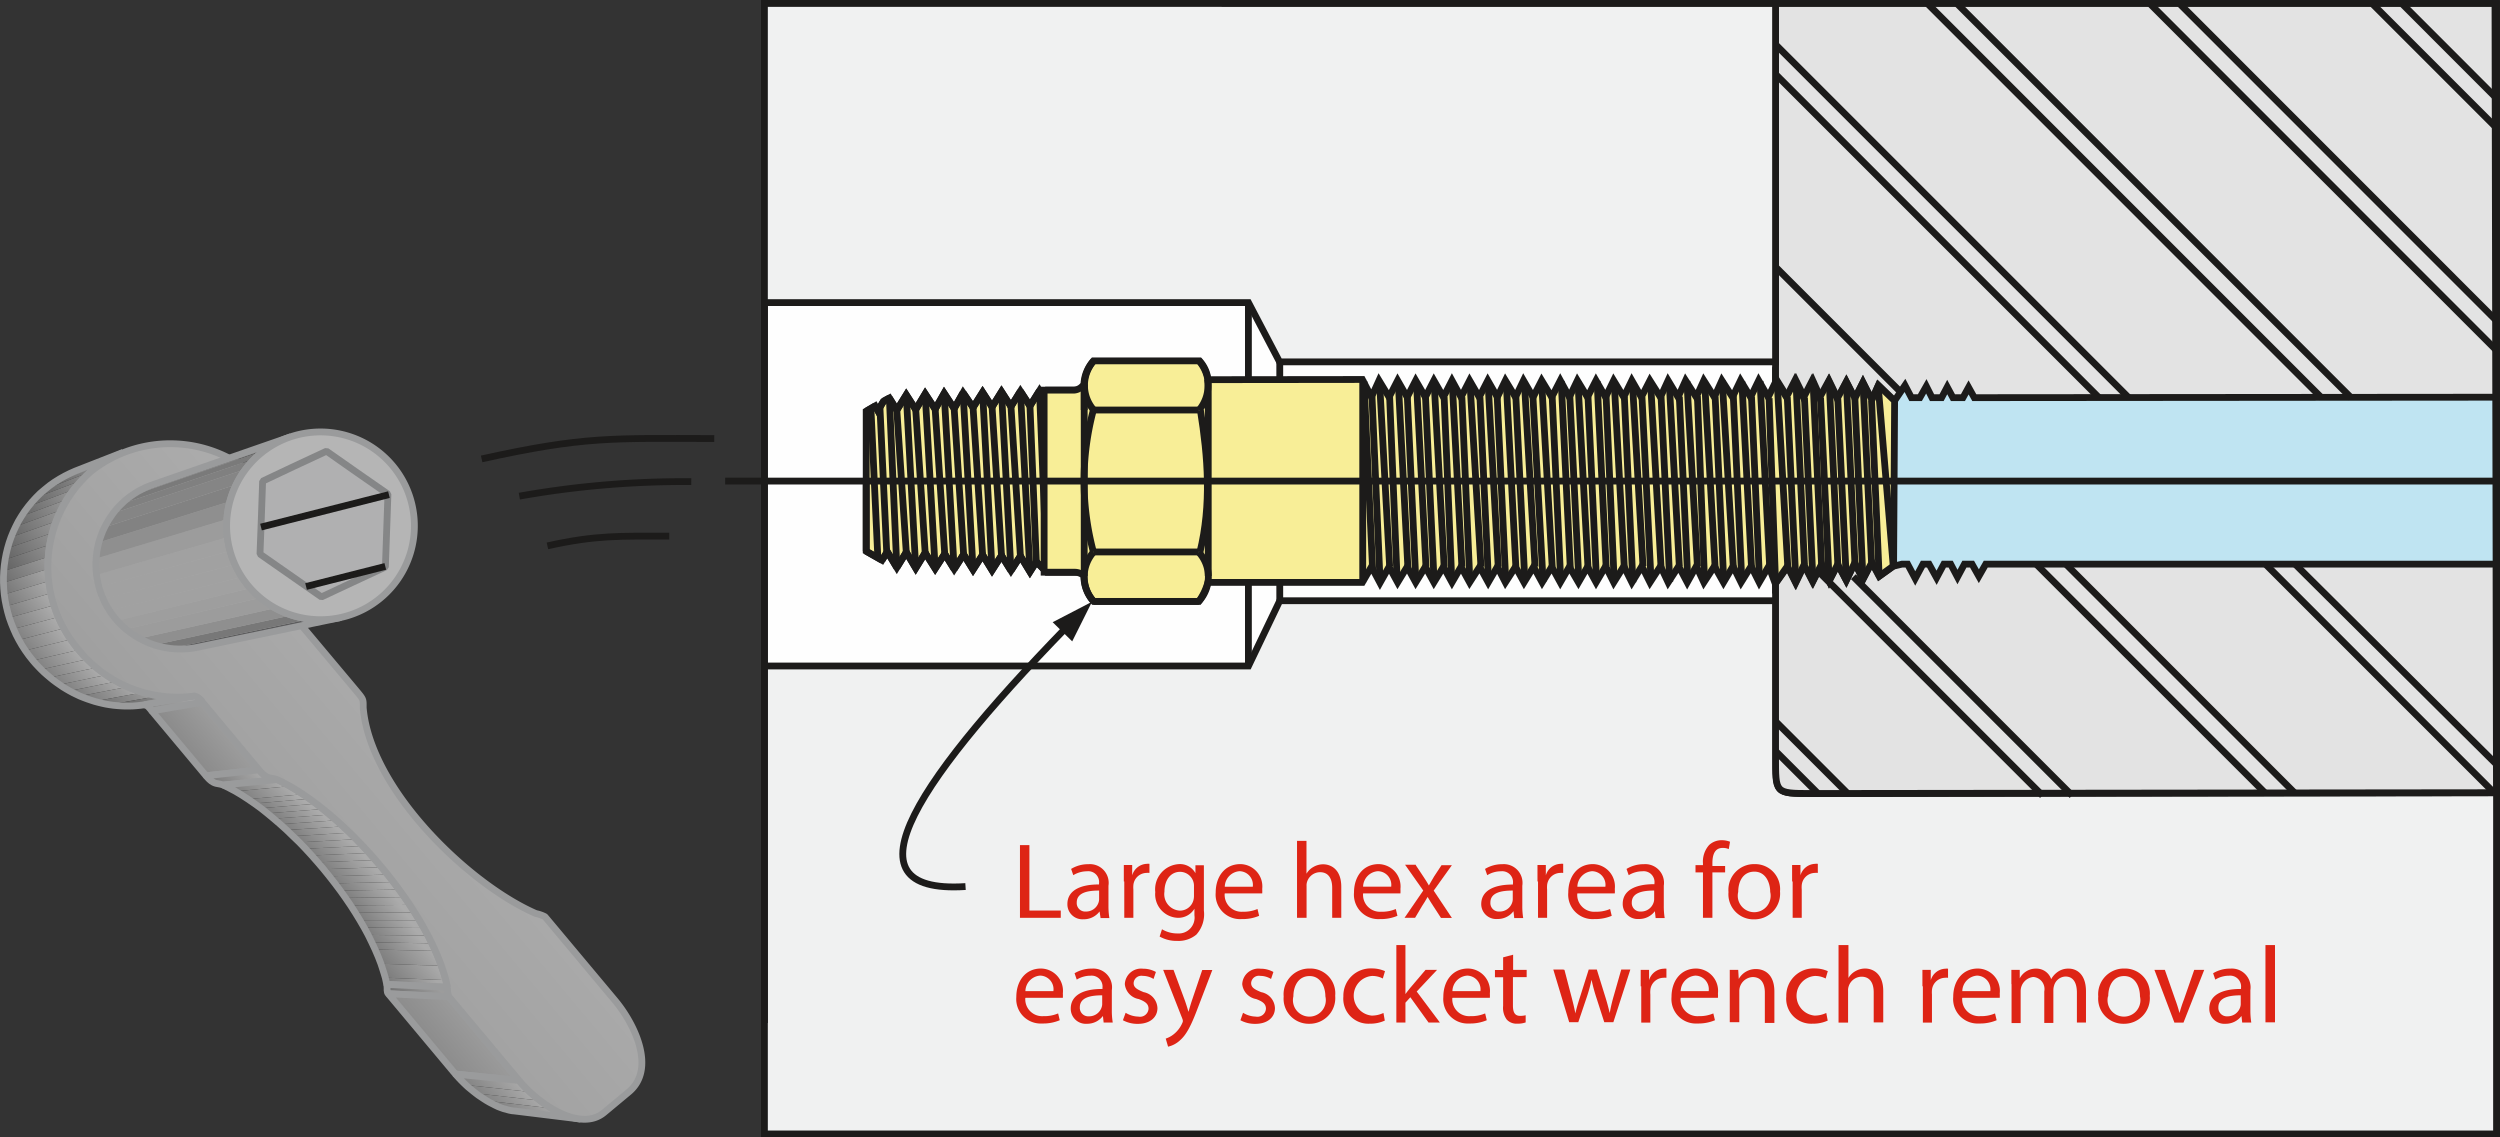 <svg xmlns="http://www.w3.org/2000/svg" xmlns:xlink="http://www.w3.org/1999/xlink" viewBox="0 0 275.11 125.16"><rect x="0" y="0" width="275.11" height="125.16" fill="#333333" stroke="none"/><defs><style>.a{fill:#fefefe;}.a,.b,.c,.d,.e,.f,.g,.h{stroke:#1c1b1a;}.a,.ao,.b,.c,.cd,.cw,.cx,.d,.e,.f,.g,.h{stroke-width:0.75px;}.ao,.b,.h{fill:none;}.c{fill:#f0f1f1;}.d{fill:#e3e3e3;}.e{fill:url(#a);}.f{fill:url(#b);}.g{fill:url(#c);}.h{stroke-dasharray:1077.7 323.31 258.65 323.31;}.i{isolation:isolate;}.j{fill:#de2415;}.k{fill:#1c1b1a;}.l{fill:url(#d);}.m{fill:url(#e);}.n{fill:url(#f);}.o{fill:url(#g);}.p{fill:url(#h);}.q{fill:url(#i);}.r{fill:url(#j);}.s{fill:url(#k);}.t{fill:url(#l);}.u{fill:url(#m);}.v{fill:url(#n);}.w{fill:url(#o);}.x{fill:url(#p);}.y{fill:url(#q);}.z{fill:url(#r);}.aa{fill:url(#s);}.ab{fill:url(#t);}.ac{fill:url(#u);}.ad{fill:url(#v);}.ae{fill:url(#w);}.af{fill:url(#x);}.ag{fill:url(#y);}.ah{fill:url(#z);}.ai{fill:url(#aa);}.aj{fill:url(#ab);}.ak{fill:url(#ac);}.al{fill:url(#ad);}.am{fill:url(#ae);}.an{fill:url(#af);}.ao,.cd,.cw{stroke:#9a9b9c;}.ao,.cd,.cw,.cx{stroke-linejoin:bevel;}.ap{fill:url(#ag);}.aq{fill:url(#ah);}.ar{fill:url(#ai);}.as{fill:url(#aj);}.at{fill:url(#ak);}.au{fill:url(#al);}.av{fill:url(#am);}.aw{fill:url(#an);}.ax{fill:url(#ao);}.ay{fill:url(#ap);}.az{fill:url(#aq);}.ba{fill:url(#ar);}.bb{fill:url(#as);}.bc{fill:url(#at);}.bd{fill:url(#au);}.be{fill:url(#av);}.bf{fill:url(#aw);}.bg{fill:url(#ax);}.bh{fill:url(#ay);}.bi{fill:url(#az);}.bj{fill:url(#ba);}.bk{fill:url(#bb);}.bl{fill:url(#bc);}.bm{fill:url(#bd);}.bn{fill:url(#be);}.bo{fill:url(#bf);}.bp{fill:url(#bg);}.bq{fill:url(#bh);}.br{fill:url(#bi);}.bs{fill:url(#bj);}.bt{fill:url(#bk);}.bu{fill:url(#bl);}.bv{fill:url(#bm);}.bw{fill:url(#bn);}.bx{fill:url(#bo);}.by{fill:url(#bp);}.bz{fill:url(#bq);}.ca{fill:url(#br);}.cb{fill:url(#bs);}.cc{fill:url(#bt);}.cd{fill:url(#bu);}.ce{fill:url(#bv);}.cf{fill:url(#bw);}.cg{fill:url(#bx);}.ch{fill:url(#by);}.ci{fill:url(#bz);}.cj{fill:url(#ca);}.ck{fill:url(#cb);}.cl{fill:url(#cc);}.cm{fill:url(#cd);}.cn{fill:url(#ce);}.co{fill:url(#cf);}.cp{fill:url(#cg);}.cq{fill:url(#ch);}.cr{fill:url(#ci);}.cs{fill:url(#cj);}.ct{fill:url(#ck);}.cu{fill:url(#cl);}.cv{fill:url(#cm);}.cw{fill:url(#cn);}.cx{fill:#b0b0b1;stroke:#858687;}</style><linearGradient id="a" x1="78716.93" y1="-27606.34" x2="86628.93" y2="-27606.34" gradientTransform="matrix(0.01, 0, 0, -0.01, -593.46, -223.74)" gradientUnits="userSpaceOnUse"><stop offset="0" stop-color="#bfe4f2"/><stop offset="1" stop-color="#bfe4f2"/></linearGradient><linearGradient id="b" x1="69927.93" y1="-26609.34" x2="69927.93" y2="-31488.95" gradientTransform="matrix(0.01, 0, 0, -0.01, -593.46, -223.74)" gradientUnits="userSpaceOnUse"><stop offset="0" stop-color="#f8ee97"/><stop offset="1" stop-color="#f8ee97"/></linearGradient><linearGradient id="c" x1="76379.53" y1="-27609.84" x2="74325.73" y2="-27609.84" xlink:href="#b"/><linearGradient id="d" x1="60028.43" y1="-27609.83" x2="60475.86" y2="-27235.5" gradientTransform="matrix(0.01, 0, 0, -0.01, -593.46, -223.74)" gradientUnits="userSpaceOnUse"><stop offset="0" stop-color="#707070"/><stop offset="1" stop-color="#a1a1a1"/></linearGradient><linearGradient id="e" x1="59907.76" y1="-27674.49" x2="60361.47" y2="-27294.89" gradientTransform="matrix(0.01, 0, 0, -0.01, -593.46, -223.74)" gradientUnits="userSpaceOnUse"><stop offset="0" stop-color="#696969"/><stop offset="1" stop-color="#969696"/></linearGradient><linearGradient id="f" x1="59798.63" y1="-27747.52" x2="60246.84" y2="-27372.5" gradientTransform="matrix(0.01, 0, 0, -0.01, -593.46, -223.74)" gradientUnits="userSpaceOnUse"><stop offset="0" stop-color="#5e5e5e"/><stop offset="1" stop-color="#8a8a8a"/></linearGradient><linearGradient id="g" x1="59690.93" y1="-27837.52" x2="60145.65" y2="-27457.07" xlink:href="#f"/><linearGradient id="h" x1="59602.04" y1="-27930.24" x2="60046.75" y2="-27558.17" gradientTransform="matrix(0.01, 0, 0, -0.01, -593.46, -223.74)" gradientUnits="userSpaceOnUse"><stop offset="0" stop-color="#616161"/><stop offset="1" stop-color="#8c8c8c"/></linearGradient><linearGradient id="i" x1="59524.92" y1="-28030.67" x2="59959.73" y2="-27666.85" gradientTransform="matrix(0.01, 0, 0, -0.01, -593.46, -223.74)" gradientUnits="userSpaceOnUse"><stop offset="0" stop-color="#636363"/><stop offset="1" stop-color="#919191"/></linearGradient><linearGradient id="j" x1="59453.11" y1="-28143.68" x2="59891.65" y2="-27776.75" xlink:href="#i"/><linearGradient id="k" x1="59395.3" y1="-28260.93" x2="59833.79" y2="-27894.06" xlink:href="#i"/><linearGradient id="l" x1="59354.5" y1="-28378.6" x2="59782.86" y2="-28020.16" xlink:href="#i"/><linearGradient id="m" x1="59326.07" y1="-28500.33" x2="59744.42" y2="-28150.32" xlink:href="#h"/><linearGradient id="n" x1="59309.49" y1="-28624.65" x2="59718" y2="-28282.84" xlink:href="#f"/><linearGradient id="o" x1="59298.94" y1="-28755.94" x2="59710.05" y2="-28411.98" xlink:href="#e"/><linearGradient id="p" x1="59306.33" y1="-28883.28" x2="59709.01" y2="-28546.34" xlink:href="#d"/><linearGradient id="q" x1="59317.8" y1="-29018.05" x2="59728.94" y2="-28674.08" gradientTransform="matrix(0.01, 0, 0, -0.01, -593.46, -223.74)" gradientUnits="userSpaceOnUse"><stop offset="0" stop-color="#737373"/><stop offset="1" stop-color="#a6a6a6"/></linearGradient><linearGradient id="r" x1="59353.36" y1="-29142.17" x2="59750.95" y2="-28809.47" gradientTransform="matrix(0.01, 0, 0, -0.01, -593.46, -223.74)" gradientUnits="userSpaceOnUse"><stop offset="0" stop-color="#757575"/><stop offset="1" stop-color="#a8a8a8"/></linearGradient><linearGradient id="s" x1="59389.78" y1="-29273.07" x2="59795.8" y2="-28933.35" gradientTransform="matrix(0.01, 0, 0, -0.01, -593.46, -223.74)" gradientUnits="userSpaceOnUse"><stop offset="0" stop-color="#787878"/><stop offset="1" stop-color="#ababab"/></linearGradient><linearGradient id="t" x1="59445.52" y1="-29396.12" x2="59847.41" y2="-29059.85" xlink:href="#s"/><linearGradient id="u" x1="59512.25" y1="-29515.99" x2="59912.89" y2="-29180.8" xlink:href="#s"/><linearGradient id="v" x1="59593.43" y1="-29629.67" x2="59989.72" y2="-29298.1" xlink:href="#s"/><linearGradient id="w" x1="59680.4" y1="-29738.37" x2="60080.76" y2="-29403.4" xlink:href="#s"/><linearGradient id="x" x1="59780.12" y1="-29830.25" x2="60172.45" y2="-29502.02" xlink:href="#s"/><linearGradient id="y" x1="59885.32" y1="-29912.51" x2="60272.05" y2="-29588.92" xlink:href="#s"/><linearGradient id="z" x1="59999.53" y1="-29984" x2="60377.26" y2="-29667.93" xlink:href="#s"/><linearGradient id="aa" x1="60112.09" y1="-30049.09" x2="60493.73" y2="-29729.8" xlink:href="#r"/><linearGradient id="ab" x1="60245.39" y1="-30114.14" x2="60641.78" y2="-29782.46" xlink:href="#q"/><linearGradient id="ac" x1="60414.76" y1="-30159.81" x2="60803.8" y2="-29834.3" gradientTransform="matrix(0.01, 0, 0, -0.01, -593.46, -223.74)" gradientUnits="userSpaceOnUse"><stop offset="0" stop-color="#6b6b6b"/><stop offset="1" stop-color="#999"/></linearGradient><linearGradient id="ad" x1="60590.14" y1="-30181.32" x2="60968.16" y2="-29865.02" xlink:href="#f"/><linearGradient id="ae" x1="60750.66" y1="-30178.84" x2="61109.15" y2="-29878.9" gradientTransform="matrix(0.01, 0, 0, -0.01, -593.46, -223.74)" gradientUnits="userSpaceOnUse"><stop offset="0" stop-color="#545454"/><stop offset="1" stop-color="#787878"/></linearGradient><linearGradient id="af" x1="60868.79" y1="-30163.79" x2="61207.99" y2="-29879.97" gradientTransform="matrix(0.01, 0, 0, -0.01, -593.46, -223.74)" gradientUnits="userSpaceOnUse"><stop offset="0" stop-color="#464747"/><stop offset="1" stop-color="#696969"/></linearGradient><linearGradient id="ag" x1="60933.42" y1="-30210.76" x2="61315.34" y2="-29891.19" xlink:href="#s"/><linearGradient id="ah" x1="60954.04" y1="-30891.68" x2="62010.69" y2="-30007.58" xlink:href="#s"/><linearGradient id="ai" x1="61643.29" y1="-31024.86" x2="62044.22" y2="-30689.44" xlink:href="#r"/><linearGradient id="aj" x1="61775.4" y1="-31045.75" x2="62101.71" y2="-30772.74" gradientTransform="matrix(0.01, 0, 0, -0.01, -593.46, -223.74)" gradientUnits="userSpaceOnUse"><stop offset="0" stop-color="#6b6b6b"/><stop offset="1" stop-color="#9c9c9c"/></linearGradient><linearGradient id="ak" x1="61842.55" y1="-31114.15" x2="62230.52" y2="-30789.54" xlink:href="#r"/><linearGradient id="al" x1="61971.08" y1="-31201.92" x2="62380.32" y2="-30859.49" xlink:href="#s"/><linearGradient id="am" x1="62102.51" y1="-31248.21" x2="62459.31" y2="-30949.68" xlink:href="#s"/><linearGradient id="an" x1="62173.16" y1="-31299.91" x2="62531.83" y2="-30999.83" xlink:href="#s"/><linearGradient id="ao" x1="62244.74" y1="-31355.71" x2="62605.16" y2="-31054.12" xlink:href="#s"/><linearGradient id="ap" x1="62316.12" y1="-31414.22" x2="62678.17" y2="-31111.28" xlink:href="#s"/><linearGradient id="aq" x1="62387.7" y1="-31475.97" x2="62751.29" y2="-31171.78" xlink:href="#s"/><linearGradient id="ar" x1="62459.06" y1="-31540.51" x2="62824.06" y2="-31235.14" xlink:href="#s"/><linearGradient id="as" x1="62530.22" y1="-31607.73" x2="62896.41" y2="-31301.33" xlink:href="#s"/><linearGradient id="at" x1="62600.73" y1="-31677.22" x2="62968" y2="-31369.92" xlink:href="#s"/><linearGradient id="au" x1="62670.46" y1="-31748.86" x2="63038.69" y2="-31440.76" xlink:href="#s"/><linearGradient id="av" x1="62739.5" y1="-31822.74" x2="63108.52" y2="-31513.98" xlink:href="#s"/><linearGradient id="aw" x1="62807.39" y1="-31898.34" x2="63177.03" y2="-31589.06" xlink:href="#s"/><linearGradient id="ax" x1="62874.05" y1="-31975.61" x2="63244.2" y2="-31665.93" xlink:href="#s"/><linearGradient id="ay" x1="62939.3" y1="-32054.34" x2="63309.79" y2="-31744.33" xlink:href="#s"/><linearGradient id="az" x1="63002.87" y1="-32134.27" x2="63373.59" y2="-31824.09" xlink:href="#s"/><linearGradient id="ba" x1="63069.99" y1="-32210.08" x2="63429.45" y2="-31909.3" xlink:href="#s"/><linearGradient id="bb" x1="63129.52" y1="-32291.55" x2="63488.87" y2="-31990.87" xlink:href="#s"/><linearGradient id="bc" x1="63187.14" y1="-32373.94" x2="63546.2" y2="-32073.51" xlink:href="#s"/><linearGradient id="bd" x1="63243.15" y1="-32455.18" x2="63599.33" y2="-32157.17" xlink:href="#s"/><linearGradient id="be" x1="63295.2" y1="-32538.14" x2="63650.87" y2="-32240.54" xlink:href="#s"/><linearGradient id="bf" x1="63344.47" y1="-32621.83" x2="63699.8" y2="-32324.51" xlink:href="#s"/><linearGradient id="bg" x1="63389.61" y1="-32705.46" x2="63746.98" y2="-32406.46" xlink:href="#s"/><linearGradient id="bh" x1="63432.84" y1="-32787.79" x2="63789.8" y2="-32489.09" xlink:href="#s"/><linearGradient id="bi" x1="63472.59" y1="-32869.17" x2="63828.82" y2="-32571.07" xlink:href="#s"/><linearGradient id="bj" x1="63485.82" y1="-33022.66" x2="63918.25" y2="-32660.86" xlink:href="#r"/><linearGradient id="bk" x1="63545.97" y1="-33177.12" x2="63970.6" y2="-32821.82" xlink:href="#r"/><linearGradient id="bl" x1="63610.51" y1="-33265.34" x2="63971.38" y2="-32963.34" xlink:href="#r"/><linearGradient id="bm" x1="63618.54" y1="-33361.36" x2="63996.04" y2="-33045.56" xlink:href="#aj"/><linearGradient id="bn" x1="63558.94" y1="-34249.76" x2="64840.13" y2="-33177.76" xlink:href="#s"/><linearGradient id="bo" x1="64385.39" y1="-34421.15" x2="64871.57" y2="-34014.45" xlink:href="#s"/><linearGradient id="bp" x1="64516.44" y1="-34514.92" x2="64968.73" y2="-34136.52" xlink:href="#s"/><linearGradient id="bq" x1="64629.34" y1="-34605.94" x2="65088.65" y2="-34221.64" xlink:href="#s"/><linearGradient id="br" x1="64751.33" y1="-34681.12" x2="65214.48" y2="-34293.62" xlink:href="#r"/><linearGradient id="bs" x1="64893.47" y1="-34737.39" x2="65357.53" y2="-34349.19" xlink:href="#q"/><linearGradient id="bt" x1="65027.87" y1="-34728.18" x2="65409.68" y2="-34408.78" gradientTransform="matrix(0.01, 0, 0, -0.01, -593.46, -223.74)" gradientUnits="userSpaceOnUse"><stop offset="0" stop-color="#636363"/><stop offset="1" stop-color="#8f8f8f"/></linearGradient><linearGradient id="bu" x1="58861.15" y1="-34515.66" x2="67292.74" y2="-27460.98" gradientTransform="matrix(0.01, 0, 0, -0.01, -593.46, -223.74)" gradientUnits="userSpaceOnUse"><stop offset="0" stop-color="#8c8c8c"/><stop offset="1" stop-color="#bfbfbf"/></linearGradient><linearGradient id="bv" x1="60821.43" y1="-29941.97" x2="64018.82" y2="-28304.1" gradientTransform="matrix(0.01, 0, 0, -0.01, -593.46, -223.74)" gradientUnits="userSpaceOnUse"><stop offset="0" stop-color="#3a3b3b"/><stop offset="1" stop-color="#3a3b3b"/></linearGradient><linearGradient id="bw" x1="60823.79" y1="-29865.26" x2="63949.61" y2="-28263.99" gradientTransform="matrix(0.01, 0, 0, -0.01, -593.46, -223.74)" gradientUnits="userSpaceOnUse"><stop offset="0" stop-color="#5b5b5c"/><stop offset="1" stop-color="#5b5b5c"/></linearGradient><linearGradient id="bx" x1="60707.08" y1="-29808.5" x2="63979.08" y2="-28132.38" gradientTransform="matrix(0.01, 0, 0, -0.01, -593.46, -223.74)" gradientUnits="userSpaceOnUse"><stop offset="0" stop-color="#787878"/><stop offset="1" stop-color="#787878"/></linearGradient><linearGradient id="by" x1="60669.57" y1="-29679.52" x2="63920.65" y2="-28014.16" gradientTransform="matrix(0.01, 0, 0, -0.01, -593.46, -223.74)" gradientUnits="userSpaceOnUse"><stop offset="0" stop-color="#8f8f8f"/><stop offset="1" stop-color="#8f8f8f"/></linearGradient><linearGradient id="bz" x1="60594.06" y1="-29544.18" x2="63889.94" y2="-27855.85" gradientTransform="matrix(0.01, 0, 0, -0.01, -593.46, -223.74)" gradientUnits="userSpaceOnUse"><stop offset="0" stop-color="#9c9c9c"/><stop offset="1" stop-color="#9c9c9c"/></linearGradient><linearGradient id="ca" x1="60493.76" y1="-29424.46" x2="63858.32" y2="-27700.94" gradientTransform="matrix(0.01, 0, 0, -0.01, -593.46, -223.74)" gradientUnits="userSpaceOnUse"><stop offset="0" stop-color="#9e9e9e"/><stop offset="1" stop-color="#9e9e9e"/></linearGradient><linearGradient id="cb" x1="60429.67" y1="-29299.36" x2="63794.23" y2="-27575.84" gradientTransform="matrix(0.01, 0, 0, -0.01, -593.46, -223.74)" gradientUnits="userSpaceOnUse"><stop offset="0" stop-color="#a1a1a1"/><stop offset="1" stop-color="#a1a1a1"/></linearGradient><linearGradient id="cc" x1="-271.21" y1="80.3" x2="-270.23" y2="81.04" gradientTransform="matrix(15.23, 0, 0, -5.09, 4142.75, 475.34)" xlink:href="#cb"/><linearGradient id="cd" x1="-270.5" y1="82.14" x2="-269.52" y2="82.88" gradientTransform="matrix(14.96, 0, 0, -5.31, 4058.28, 501.51)" xlink:href="#cb"/><linearGradient id="ce" x1="60154.36" y1="-28946.15" x2="63668.44" y2="-27146.03" xlink:href="#cb"/><linearGradient id="cf" x1="60046.79" y1="-28828.3" x2="63635.65" y2="-26989.88" xlink:href="#bz"/><linearGradient id="cg" x1="59972.99" y1="-28684.24" x2="63561.86" y2="-26845.82" xlink:href="#by"/><linearGradient id="ch" x1="59909.73" y1="-28560.74" x2="63498.59" y2="-26722.32" gradientTransform="matrix(0.01, 0, 0, -0.01, -593.46, -223.74)" gradientUnits="userSpaceOnUse"><stop offset="0" stop-color="#828282"/><stop offset="1" stop-color="#828282"/></linearGradient><linearGradient id="ci" x1="59858.09" y1="-28459.94" x2="63446.96" y2="-26621.52" gradientTransform="matrix(0.01, 0, 0, -0.01, -593.46, -223.74)" gradientUnits="userSpaceOnUse"><stop offset="0" stop-color="#858585"/><stop offset="1" stop-color="#858585"/></linearGradient><linearGradient id="cj" x1="59860.77" y1="-28373.02" x2="63374.85" y2="-26572.9" gradientTransform="matrix(0.01, 0, 0, -0.01, -593.46, -223.74)" gradientUnits="userSpaceOnUse"><stop offset="0" stop-color="gray"/><stop offset="1" stop-color="gray"/></linearGradient><linearGradient id="ck" x1="59840.99" y1="-28334.4" x2="63355.07" y2="-26534.28" gradientTransform="matrix(0.01, 0, 0, -0.01, -593.46, -223.74)" gradientUnits="userSpaceOnUse"><stop offset="0" stop-color="#7a7a7a"/><stop offset="1" stop-color="#7a7a7a"/></linearGradient><linearGradient id="cl" x1="59830.73" y1="-28314.37" x2="63344.81" y2="-26514.25" gradientTransform="matrix(0.01, 0, 0, -0.01, -593.46, -223.74)" gradientUnits="userSpaceOnUse"><stop offset="0" stop-color="#757575"/><stop offset="1" stop-color="#757575"/></linearGradient><linearGradient id="cm" x1="59868.65" y1="-28294.91" x2="63321.07" y2="-26526.36" xlink:href="#ck"/><linearGradient id="cn" x1="60432.52" y1="-29281.33" x2="63968.89" y2="-27469.79" gradientTransform="matrix(0.01, 0, 0, -0.01, -593.46, -223.74)" gradientUnits="userSpaceOnUse"><stop offset="0" stop-color="#b5b5b5"/><stop offset="1" stop-color="#b5b5b5"/></linearGradient></defs><title>Pipe Nipple - Graphic</title><rect class="a" x="84.12" y="0.38" width="190.61" height="124.41"/><line class="b" x1="137.38" y1="33.32" x2="137.38" y2="73.29"/><path class="c" d="M84.12,73.28v51.5H274.73V87.24l-75.29.09c-4.23,0-4,0-4-4.1V66.11H140.83l-3.44,7.18H84.12Z"/><path class="d" d="M274.72,87.23l-75.46.09c-4,0-3.86-.06-3.87-4.09V0.39h79.17Z"/><polygon class="e" points="217.26 43.76 274.64 43.71 274.68 62.08 218.52 62.08 217.76 63.41 217.01 62.08 216.17 62.08 215.41 63.5 214.66 62.08 213.91 62.08 213.11 63.58 212.28 62.08 211.61 62.08 210.76 63.66 209.92 62.08 209.3 62.08 208.34 62.31 206.79 63.42 205.96 61.87 205.01 63.75 204.12 61.93 203.18 63.86 202.24 62.09 201.29 63.92 200.45 62.09 199.51 63.97 198.57 62.15 197.63 64.09 196.74 62.31 195.39 64.21 195.39 41.62 196.69 43.71 197.63 41.87 198.57 43.77 199.51 41.93 200.34 43.77 201.29 41.93 202.24 43.88 203.18 42.04 204.12 43.88 205.01 42.09 205.96 44.04 206.68 42.44 208.45 44.15 209.63 42.41 210.34 43.76 211.27 43.76 211.98 42.51 212.61 43.76 213.66 43.76 214.28 42.59 214.91 43.76 216.01 43.76 216.63 42.63 217.26 43.76"/><line class="b" x1="195.39" y1="0.39" x2="195.39" y2="39.82"/><line class="b" x1="84.12" y1="0.39" x2="84.12" y2="112.57"/><polygon class="c" points="195.39 0.39 84.12 0.38 84.12 33.3 137.39 33.3 140.81 39.82 195.39 39.82 195.39 0.39"/><path class="b" d="M78.6,48.26C67.28,48.24,64.33,48,53,50.5"/><path class="b" d="M73.65,59c-5.43,0-8-.13-13.41,1.07"/><path class="b" d="M76.07,53A103.18,103.18,0,0,0,57.15,54.6"/><line class="b" x1="199.88" y1="62.66" x2="224.76" y2="87.54"/><line class="b" x1="195.4" y1="82.66" x2="199.98" y2="87.24"/><line class="b" x1="224.08" y1="62.09" x2="249.24" y2="87.24"/><line class="b" x1="249.3" y1="62.08" x2="274.46" y2="87.24"/><line class="b" x1="231" y1="43.78" x2="195.39" y2="8.17"/><line class="b" x1="255.48" y1="43.78" x2="212.01" y2="0.3"/><line class="b" x1="274.63" y1="38.46" x2="236.48" y2="0.3"/><line class="b" x1="274.58" y1="13.93" x2="260.95" y2="0.3"/><line class="b" x1="203.95" y1="63.46" x2="228.02" y2="87.54"/><line class="b" x1="195.39" y1="79.38" x2="203.25" y2="87.24"/><line class="b" x1="227.34" y1="62.08" x2="252.5" y2="87.24"/><line class="b" x1="252.56" y1="62.08" x2="274.72" y2="84.11"/><line class="b" x1="234.27" y1="43.78" x2="195.39" y2="4.9"/><line class="b" x1="258.74" y1="43.78" x2="215.26" y2="0.3"/><line class="b" x1="274.62" y1="35.19" x2="239.74" y2="0.3"/><line class="b" x1="274.58" y1="10.67" x2="264.22" y2="0.3"/><line class="b" x1="209.15" y1="43.14" x2="195.39" y2="29.38"/><polygon class="f" points="119.31 62.98 115.19 62.98 114.04 61.82 113.34 62.92 112.29 61.19 111.25 62.8 110.21 61.13 109.17 62.75 108.13 61.06 107.08 62.69 106.04 61.01 105 62.63 103.96 60.95 102.91 62.57 101.81 60.83 100.77 62.52 99.73 60.77 98.69 62.46 97.64 60.71 97.06 61.65 95.32 60.66 95.32 45.25 96.31 44.67 96.6 45.19 97.23 44.15 97.87 43.8 98.69 45.13 99.73 43.45 100.77 45.07 101.81 43.34 102.91 45.02 103.9 43.28 105 44.96 105.98 43.22 107.08 44.84 108.13 43.17 109.17 44.78 110.21 43.11 111.25 44.73 112.29 43.05 113.34 44.67 114.39 42.99 114.67 43.45 115.19 42.93 119.31 42.93 119.31 62.98"/><line class="b" x1="95.32" y1="60.66" x2="95.32" y2="52.96"/><line class="b" x1="98.69" y1="45.13" x2="97.87" y2="43.8"/><polyline class="b" points="97.23 44.15 96.6 45.19 96.31 44.67"/><line class="b" x1="95.32" y1="45.25" x2="96.31" y2="44.67"/><line class="b" x1="97.23" y1="44.15" x2="97.87" y2="43.8"/><polyline class="b" points="105 44.96 103.9 43.28 102.91 45.02 101.81 43.34 100.77 45.07 99.73 43.45 98.69 45.13"/><line class="b" x1="114.39" y1="42.99" x2="113.34" y2="44.67"/><line class="b" x1="115.19" y1="42.93" x2="114.67" y2="43.45"/><polyline class="b" points="112.29 43.05 111.25 44.73 110.21 43.11 109.17 44.78 108.13 43.17 107.08 44.84 105.98 43.22"/><line class="b" x1="113.34" y1="44.67" x2="112.29" y2="43.05"/><line class="b" x1="106.04" y1="61" x2="105" y2="62.63"/><polyline class="b" points="98.69 62.46 97.64 60.71 97.06 61.65"/><line class="b" x1="95.32" y1="60.66" x2="97.06" y2="61.65"/><polyline class="b" points="105 62.63 103.96 60.95 102.91 62.57 101.81 60.83 100.77 62.52 99.73 60.77 98.69 62.46"/><polyline class="b" points="111.25 62.8 110.21 61.13 109.17 62.75 108.13 61.06 107.08 62.69 106.04 61.01"/><polyline class="b" points="114.04 61.82 113.34 62.92 112.29 61.19"/><line class="b" x1="115.19" y1="62.98" x2="114.04" y2="61.82"/><line class="b" x1="111.25" y1="62.8" x2="112.29" y2="61.19"/><line class="b" x1="105" y1="44.96" x2="105.98" y2="43.22"/><line class="b" x1="114.39" y1="42.99" x2="114.67" y2="43.45"/><line class="b" x1="113.34" y1="62.92" x2="112.29" y2="43.05"/><line class="b" x1="111.25" y1="44.73" x2="112.29" y2="61.19"/><line class="b" x1="111.25" y1="62.8" x2="110.21" y2="43.11"/><line class="b" x1="109.17" y1="44.78" x2="110.21" y2="61.12"/><line class="b" x1="109.17" y1="62.75" x2="108.13" y2="43.17"/><line class="b" x1="107.08" y1="44.84" x2="108.13" y2="61.06"/><line class="b" x1="107.08" y1="62.69" x2="105.98" y2="43.22"/><line class="b" x1="105" y1="44.96" x2="106.04" y2="61"/><line class="b" x1="105" y1="62.63" x2="103.9" y2="43.28"/><line class="b" x1="102.91" y1="45.02" x2="103.96" y2="60.94"/><line class="b" x1="102.91" y1="62.57" x2="101.81" y2="43.34"/><line class="b" x1="100.77" y1="45.07" x2="101.81" y2="60.83"/><line class="b" x1="100.77" y1="62.52" x2="99.73" y2="43.45"/><line class="b" x1="99.73" y1="60.77" x2="98.69" y2="45.13"/><line class="b" x1="97.87" y1="43.8" x2="98.69" y2="62.46"/><line class="b" x1="113.34" y1="44.67" x2="114.04" y2="61.82"/><line class="b" x1="115.19" y1="42.93" x2="115.19" y2="62.98"/><line class="b" x1="114.39" y1="42.99" x2="115.19" y2="62.98"/><line class="b" x1="96.83" y1="44.81" x2="97.58" y2="60.83"/><line class="b" x1="95.84" y1="44.94" x2="96.6" y2="61.36"/><path class="g" d="M149.92,41.76l1,1.94,0.83-1.83,1.11,1.83,0.94-1.83,1.05,1.83,0.94-1.83,1.06,1.83,0.94-1.83,1.05,1.83,0.94-1.83,1,1.83,0.94-1.83,1.06,1.83,0.94-1.83,1.05,1.83,0.89-1.83,1.11,1.83,0.88-1.83,1.06,1.83,0.94-1.83,1.11,1.83,0.94-1.83,1,1.83,0.88-1.83,1.11,1.83,0.94-1.83,1.05,1.83,0.89-1.83,1.11,1.83,0.89-1.83,1.05,1.83,0.94-1.83,1.16,1.83,0.84-1.83,1.1,1.83,0.83-1.83,1.17,1.83,0.83-1.83,1.16,1.83,0.83-1.83,1.17,1.83,0.88-1.83,1.11,1.83,0.89-1.83,1.05,1.83,0.88-1.81,1.12,1.81,0.94-1.83,0.94,1.89,0.94-1.83,0.83,1.83,1-1.83,0.94,1.94L203.18,42l0.94,1.83L205,42.09,206,44l0.72-1.6,1.77,1.71-0.11,18.16-1.55,1.11L206,61.87,205,63.75l-0.89-1.83-0.94,1.94-0.94-1.77-0.94,1.83-0.83-1.83-1,1.89-0.94-1.83-0.94,1.94-0.89-1.78-1.34,1.9-0.71-1.9-1.05,1.78-0.89-1.78-1.11,1.78-0.88-1.78-1.05,1.78-1-1.78-1.16,1.78-0.83-1.78-1,1.78-0.94-1.78-1.16,1.78-0.84-1.78-1.16,1.78-0.89-1.78-1.1,1.78-0.89-1.78-1.11,1.78-0.89-1.78-1.05,1.78-0.94-1.72-1,1.72-1-1.72-1,1.72-0.94-1.72-1.06,1.72-0.94-1.72-1.05,1.72-0.94-1.72-1.11,1.72-0.89-1.72-1,1.72-0.94-1.72-1.11,1.72-0.94-1.72-1,1.72-0.94-1.72-1.05,1.72-0.94-1.72-1.06,1.72-0.94-1.72-1.05,1.72-0.94-1.72-1,1.77-0.94-1.77-1,1.72h-17a6.61,6.61,0,0,1-1,2.1H120.36a4.09,4.09,0,0,1-1.08-2.83,1.55,1.55,0,0,0-1-.39H114.9V42.93h3.32a1.41,1.41,0,0,0,1.06-.66,4.16,4.16,0,0,1,1.05-2.56H132a3.64,3.64,0,0,1,.93,2.07Z"/><line class="b" x1="132.96" y1="41.85" x2="132.96" y2="63.38"/><line class="b" x1="119.31" y1="42.31" x2="119.31" y2="45.12"/><line class="b" x1="120.34" y1="60.74" x2="131.93" y2="60.74"/><line class="b" x1="120.34" y1="45.12" x2="131.93" y2="45.12"/><line class="b" x1="120.34" y1="66.18" x2="131.93" y2="66.18"/><line class="b" x1="119.31" y1="42.28" x2="119.31" y2="63.38"/><line class="b" x1="149.96" y1="64.11" x2="149.96" y2="41.75"/><path class="b" d="M120.37,39.7a4.1,4.1,0,0,0,0,5.43"/><path class="b" d="M132.91,41.75a4.25,4.25,0,0,0-1-2.07"/><path class="b" d="M131.93,45.15a4.14,4.14,0,0,0,1-2.74,4.9,4.9,0,0,0-.05-0.66"/><path class="b" d="M120.34,60.75a4.1,4.1,0,0,0,0,5.43"/><path class="b" d="M131.92,66.18a4,4,0,0,0,0-5.41"/><line class="b" x1="205.01" y1="42.09" x2="205.95" y2="61.87"/><line class="b" x1="205.01" y1="63.75" x2="204.12" y2="43.88"/><line class="b" x1="203.18" y1="42.04" x2="204.12" y2="61.93"/><line class="b" x1="203.18" y1="63.86" x2="202.24" y2="43.88"/><line class="b" x1="201.29" y1="41.93" x2="202.24" y2="62.09"/><line class="b" x1="201.29" y1="63.92" x2="200.34" y2="43.76"/><line class="b" x1="199.51" y1="41.93" x2="200.45" y2="62.09"/><line class="b" x1="199.51" y1="63.98" x2="198.57" y2="43.76"/><line class="b" x1="197.63" y1="41.87" x2="198.57" y2="62.15"/><line class="b" x1="197.63" y1="64.09" x2="196.68" y2="43.71"/><line class="b" x1="195.56" y1="41.89" x2="196.73" y2="62.31"/><line class="b" x1="205.95" y1="44.04" x2="206.79" y2="63.42"/><line class="b" x1="206.68" y1="42.42" x2="208.34" y2="62.31"/><line class="b" x1="194.68" y1="43.82" x2="195.39" y2="64.21"/><line class="b" x1="194.74" y1="62.31" x2="193.68" y2="41.93"/><line class="b" x1="192.74" y1="43.65" x2="193.63" y2="64.03"/><line class="b" x1="192.74" y1="62.37" x2="191.68" y2="41.98"/><line class="b" x1="190.74" y1="43.6" x2="191.68" y2="63.98"/><line class="b" x1="190.74" y1="62.37" x2="189.52" y2="41.87"/><line class="b" x1="188.74" y1="43.65" x2="189.69" y2="63.98"/><line class="b" x1="188.74" y1="62.48" x2="187.58" y2="41.93"/><line class="b" x1="186.79" y1="43.6" x2="187.58" y2="64.03"/><line class="b" x1="186.79" y1="62.31" x2="185.63" y2="41.93"/><line class="b" x1="184.8" y1="43.65" x2="185.74" y2="63.92"/><line class="b" x1="184.8" y1="62.31" x2="183.69" y2="42.09"/><line class="b" x1="182.79" y1="43.65" x2="183.75" y2="64.03"/><line class="b" x1="182.79" y1="62.48" x2="181.63" y2="41.98"/><line class="b" x1="180.69" y1="43.71" x2="181.69" y2="63.92"/><line class="b" x1="180.8" y1="62.31" x2="179.64" y2="42.09"/><line class="b" x1="178.75" y1="43.65" x2="179.69" y2="64.09"/><line class="b" x1="178.75" y1="62.53" x2="177.63" y2="41.98"/><line class="b" x1="176.74" y1="43.6" x2="177.63" y2="63.92"/><line class="b" x1="176.74" y1="62.31" x2="175.75" y2="41.93"/><line class="b" x1="174.75" y1="43.65" x2="175.69" y2="63.98"/><line class="b" x1="174.75" y1="62.48" x2="173.64" y2="41.98"/><line class="b" x1="172.75" y1="43.6" x2="173.75" y2="63.98"/><line class="b" x1="172.8" y1="62.48" x2="171.8" y2="41.93"/><line class="b" x1="171.75" y1="63.92" x2="170.81" y2="43.71"/><line class="b" x1="169.64" y1="41.87" x2="170.81" y2="62.37"/><line class="b" x1="169.81" y1="64.03" x2="168.69" y2="43.65"/><line class="b" x1="167.75" y1="42.04" x2="168.92" y2="62.37"/><line class="b" x1="167.8" y1="63.92" x2="166.81" y2="43.65"/><line class="b" x1="165.75" y1="41.98" x2="166.81" y2="62.37"/><line class="b" x1="165.7" y1="63.98" x2="164.76" y2="43.71"/><line class="b" x1="163.75" y1="42.09" x2="164.87" y2="62.37"/><line class="b" x1="163.8" y1="63.98" x2="162.86" y2="43.71"/><line class="b" x1="161.75" y1="41.93" x2="162.97" y2="62.37"/><line class="b" x1="161.75" y1="64.03" x2="160.87" y2="43.71"/><line class="b" x1="159.81" y1="42.09" x2="160.87" y2="62.37"/><line class="b" x1="159.76" y1="63.92" x2="158.92" y2="43.71"/><line class="b" x1="157.81" y1="41.93" x2="158.92" y2="62.37"/><line class="b" x1="157.81" y1="63.92" x2="156.87" y2="43.71"/><line class="b" x1="155.87" y1="41.98" x2="156.92" y2="62.37"/><line class="b" x1="155.81" y1="64.03" x2="154.87" y2="43.71"/><line class="b" x1="153.87" y1="41.98" x2="154.93" y2="62.48"/><line class="b" x1="153.75" y1="63.92" x2="152.92" y2="43.65"/><line class="b" x1="151.81" y1="41.98" x2="152.92" y2="62.31"/><line class="b" x1="151.87" y1="64.03" x2="150.98" y2="43.65"/><line class="b" x1="151.04" y1="62.53" x2="150.1" y2="41.98"/><path class="b" d="M132.1,45.15c0.83,5.16,1.22,10.38-.05,15.6"/><path class="b" d="M120.32,45.12a30.18,30.18,0,0,0,0,15.61"/><line class="h" x1="79.8" y1="52.94" x2="274.73" y2="52.94"/><g class="i"><path class="j" d="M112.28,93h1v7.2h3.45V101h-4.49V93Z"/><path class="j" d="M121.11,101L121,100.3h0a2.16,2.16,0,0,1-1.77.86,1.65,1.65,0,0,1-1.77-1.67c0-1.4,1.25-2.17,3.48-2.16V97.22a1.19,1.19,0,0,0-1.32-1.34,2.89,2.89,0,0,0-1.51.43l-0.24-.69a3.6,3.6,0,0,1,1.91-.52,2.06,2.06,0,0,1,2.2,2.37v2.17a8.13,8.13,0,0,0,.1,1.39h-1Zm-0.16-3c-1.15,0-2.46.18-2.46,1.31a0.93,0.93,0,0,0,1,1,1.44,1.44,0,0,0,1.4-1,1.13,1.13,0,0,0,.06-0.34v-1Z"/><path class="j" d="M123.67,97c0-.68,0-1.27,0-1.81h0.92l0,1.14h0a1.74,1.74,0,0,1,1.6-1.27,1.16,1.16,0,0,1,.3,0v1a1.62,1.62,0,0,0-.36,0,1.48,1.48,0,0,0-1.41,1.35,3,3,0,0,0,0,.49V101h-1V97Z"/><path class="j" d="M132.48,95.24c0,0.42,0,.89,0,1.59v3.37a3.34,3.34,0,0,1-.83,2.65,3.08,3.08,0,0,1-2.11.69,3.74,3.74,0,0,1-1.93-.48l0.26-.8a3.27,3.27,0,0,0,1.7.46,1.75,1.75,0,0,0,1.87-2V100h0a2.07,2.07,0,0,1-1.84,1,2.59,2.59,0,0,1-2.47-2.83,2.78,2.78,0,0,1,2.61-3.08,1.93,1.93,0,0,1,1.81,1h0l0-.87h0.92Zm-1.09,2.29a1.54,1.54,0,0,0-1.53-1.59c-1,0-1.72.85-1.72,2.19a1.81,1.81,0,0,0,1.71,2.08,1.54,1.54,0,0,0,1.46-1.08,1.82,1.82,0,0,0,.08-0.56v-1Z"/><path class="j" d="M134.77,98.33a1.86,1.86,0,0,0,2,2,3.83,3.83,0,0,0,1.61-.3l0.18,0.75a4.69,4.69,0,0,1-1.93.36,2.69,2.69,0,0,1-2.85-2.92c0-1.75,1-3.13,2.72-3.13a2.46,2.46,0,0,1,2.4,2.73,4,4,0,0,1,0,.49h-4.07Zm3.09-.75a1.5,1.5,0,0,0-1.46-1.71,1.75,1.75,0,0,0-1.62,1.71h3.08Z"/><path class="j" d="M142.72,92.53h1.05v3.62h0a2,2,0,0,1,.75-0.74,2.17,2.17,0,0,1,1.08-.3c0.78,0,2,.48,2,2.48V101H146.6V97.7c0-.93-0.35-1.72-1.34-1.72A1.51,1.51,0,0,0,143.85,97a1.26,1.26,0,0,0-.07.5V101h-1.05v-8.5Z"/><path class="j" d="M150,98.33a1.86,1.86,0,0,0,2,2,3.82,3.82,0,0,0,1.6-.3l0.18,0.75a4.69,4.69,0,0,1-1.93.36,2.69,2.69,0,0,1-2.85-2.92c0-1.75,1-3.13,2.72-3.13a2.46,2.46,0,0,1,2.39,2.73,4.07,4.07,0,0,1,0,.49H150Zm3.09-.75a1.5,1.5,0,0,0-1.46-1.71A1.75,1.75,0,0,0,150,97.57H153Z"/><path class="j" d="M155.82,95.24l0.83,1.25c0.22,0.32.4,0.62,0.59,0.95h0c0.19-.35.38-0.65,0.58-1l0.81-1.23h1.14l-2,2.8,2,3h-1.2l-0.85-1.31c-0.23-.34-0.42-0.66-0.62-1h0c-0.19.35-.39,0.66-0.61,1L155.72,101h-1.16l2.06-3-2-2.84h1.17Z"/><path class="j" d="M166.63,101l-0.08-.73h0a2.16,2.16,0,0,1-1.77.86A1.65,1.65,0,0,1,163,99.5c0-1.4,1.25-2.17,3.49-2.16V97.22a1.19,1.19,0,0,0-1.32-1.34,2.88,2.88,0,0,0-1.51.43l-0.24-.69a3.6,3.6,0,0,1,1.9-.52,2.06,2.06,0,0,1,2.2,2.37v2.17a8.12,8.12,0,0,0,.1,1.39h-1Zm-0.16-3c-1.15,0-2.46.18-2.46,1.31a0.93,0.93,0,0,0,1,1,1.44,1.44,0,0,0,1.4-1,1.13,1.13,0,0,0,.06-0.34v-1Z"/><path class="j" d="M169.19,97c0-.68,0-1.27,0-1.81h0.92l0,1.14h0a1.74,1.74,0,0,1,1.61-1.27,1.17,1.17,0,0,1,.3,0v1a1.62,1.62,0,0,0-.36,0,1.48,1.48,0,0,0-1.41,1.35,2.92,2.92,0,0,0,0,.49V101h-1V97Z"/><path class="j" d="M173.57,98.33a1.86,1.86,0,0,0,2,2,3.83,3.83,0,0,0,1.61-.3l0.18,0.75a4.69,4.69,0,0,1-1.93.36,2.69,2.69,0,0,1-2.85-2.92c0-1.75,1-3.13,2.72-3.13a2.46,2.46,0,0,1,2.4,2.73,4,4,0,0,1,0,.49h-4.07Zm3.09-.75a1.5,1.5,0,0,0-1.46-1.71,1.75,1.75,0,0,0-1.62,1.71h3.08Z"/><path class="j" d="M182.19,101l-0.08-.73h0a2.16,2.16,0,0,1-1.77.86,1.65,1.65,0,0,1-1.77-1.67c0-1.4,1.25-2.17,3.49-2.16V97.22a1.19,1.19,0,0,0-1.32-1.34,2.88,2.88,0,0,0-1.51.43l-0.24-.69a3.6,3.6,0,0,1,1.9-.52,2.06,2.06,0,0,1,2.2,2.37v2.17a8.12,8.12,0,0,0,.1,1.39h-1Zm-0.16-3c-1.15,0-2.46.18-2.46,1.31a0.93,0.93,0,0,0,1,1,1.44,1.44,0,0,0,1.4-1,1.13,1.13,0,0,0,.06-0.34v-1Z"/><path class="j" d="M187.4,101V96h-0.82v-0.8h0.82V95a2.74,2.74,0,0,1,.67-2,2,2,0,0,1,1.41-.54,2.44,2.44,0,0,1,.9.17l-0.14.81a1.56,1.56,0,0,0-.67-0.13c-0.9,0-1.13.79-1.13,1.68v0.31h1.4V96h-1.4v5h-1Z"/><path class="j" d="M195.88,98.09a2.83,2.83,0,0,1-2.89,3.08,2.76,2.76,0,0,1-2.78-3,2.83,2.83,0,0,1,2.88-3.08A2.75,2.75,0,0,1,195.88,98.09Zm-4.6.06a1.81,1.81,0,1,0,3.52,0c0-1-.49-2.23-1.74-2.23S191.28,97,191.28,98.15Z"/><path class="j" d="M197.21,97c0-.68,0-1.27,0-1.81h0.92l0,1.14h0a1.74,1.74,0,0,1,1.61-1.27,1.16,1.16,0,0,1,.3,0v1a1.61,1.61,0,0,0-.36,0,1.48,1.48,0,0,0-1.41,1.35,2.93,2.93,0,0,0,0,.49V101h-1V97Z"/></g><g class="i"><path class="j" d="M112.83,109.82a1.86,1.86,0,0,0,2,2,3.81,3.81,0,0,0,1.61-.3l0.18,0.75a4.69,4.69,0,0,1-1.93.36,2.69,2.69,0,0,1-2.85-2.92c0-1.75,1-3.13,2.72-3.13a2.46,2.46,0,0,1,2.4,2.73,3.78,3.78,0,0,1,0,.49h-4.07Zm3.09-.75a1.5,1.5,0,0,0-1.46-1.71,1.75,1.75,0,0,0-1.62,1.71h3.08Z"/><path class="j" d="M121.45,112.53l-0.08-.73h0a2.16,2.16,0,0,1-1.77.86,1.65,1.65,0,0,1-1.77-1.67c0-1.4,1.25-2.17,3.49-2.16v-0.12a1.2,1.2,0,0,0-1.32-1.34,2.88,2.88,0,0,0-1.51.43l-0.24-.7a3.6,3.6,0,0,1,1.9-.51,2.06,2.06,0,0,1,2.2,2.37v2.17a8.11,8.11,0,0,0,.1,1.39h-1Zm-0.16-3c-1.15,0-2.46.18-2.46,1.31a0.93,0.93,0,0,0,1,1,1.44,1.44,0,0,0,1.4-1,1.12,1.12,0,0,0,.06-0.33v-1Z"/><path class="j" d="M123.87,111.45a2.76,2.76,0,0,0,1.39.42,0.94,0.94,0,0,0,1.13-.86c0-.5-0.3-0.78-1.08-1.07a1.86,1.86,0,0,1-1.53-1.64,1.79,1.79,0,0,1,2-1.7,2.88,2.88,0,0,1,1.42.36l-0.26.77a2.25,2.25,0,0,0-1.19-.34,0.85,0.85,0,0,0-1,.79c0,0.48.35,0.69,1.1,1a1.86,1.86,0,0,1,1.52,1.75c0,1-.79,1.74-2.17,1.74a3.31,3.31,0,0,1-1.63-.4Z"/><path class="j" d="M129.14,106.73l1.27,3.43c0.13,0.38.28,0.84,0.37,1.19h0c0.11-.35.23-0.79,0.37-1.21l1.15-3.4h1.11l-1.58,4.13c-0.75,2-1.27,3-2,3.63a2.85,2.85,0,0,1-1.29.68l-0.26-.89a2.77,2.77,0,0,0,.92-0.51,3.19,3.19,0,0,0,.89-1.17,0.76,0.76,0,0,0,.08-0.25,0.9,0.9,0,0,0-.07-0.28L128,106.73h1.15Z"/><path class="j" d="M136.79,111.45a2.76,2.76,0,0,0,1.39.42,0.94,0.94,0,0,0,1.13-.86c0-.5-0.3-0.78-1.08-1.07a1.86,1.86,0,0,1-1.53-1.64,1.79,1.79,0,0,1,2-1.7,2.88,2.88,0,0,1,1.43.36l-0.26.77a2.26,2.26,0,0,0-1.19-.34,0.85,0.85,0,0,0-1,.79c0,0.48.35,0.69,1.1,1a1.86,1.86,0,0,1,1.52,1.75c0,1-.79,1.74-2.17,1.74a3.31,3.31,0,0,1-1.63-.4Z"/><path class="j" d="M146.93,109.58a2.83,2.83,0,0,1-2.89,3.08,2.76,2.76,0,0,1-2.78-3,2.83,2.83,0,0,1,2.88-3.08A2.74,2.74,0,0,1,146.93,109.58Zm-4.6.06a1.81,1.81,0,1,0,3.52,0c0-1-.49-2.23-1.74-2.23S142.33,108.54,142.33,109.64Z"/><path class="j" d="M152.39,112.31a3.87,3.87,0,0,1-1.67.34,2.75,2.75,0,0,1-2.89-3,3,3,0,0,1,3.12-3.08,3.51,3.51,0,0,1,1.46.3l-0.24.81a2.44,2.44,0,0,0-1.22-.28,2.19,2.19,0,0,0,0,4.36,3,3,0,0,0,1.29-.29Z"/><path class="j" d="M154.66,109.39h0c0.14-.2.35-0.46,0.51-0.66l1.7-2h1.27l-2.24,2.38,2.55,3.41H157.2l-2-2.78-0.54.6v2.18h-1V104h1v5.37Z"/><path class="j" d="M159.82,109.82a1.86,1.86,0,0,0,2,2,3.81,3.81,0,0,0,1.61-.3l0.18,0.75a4.69,4.69,0,0,1-1.93.36,2.69,2.69,0,0,1-2.85-2.92c0-1.75,1-3.13,2.72-3.13a2.46,2.46,0,0,1,2.4,2.73,3.78,3.78,0,0,1,0,.49h-4.07Zm3.09-.75a1.5,1.5,0,0,0-1.46-1.71,1.75,1.75,0,0,0-1.62,1.71h3.08Z"/><path class="j" d="M166.51,105.06v1.67H168v0.8h-1.51v3.13c0,0.72.2,1.13,0.79,1.13a2.34,2.34,0,0,0,.61-0.07l0,0.79a2.58,2.58,0,0,1-.93.14,1.46,1.46,0,0,1-1.14-.44,2.15,2.15,0,0,1-.41-1.51v-3.16h-0.9v-0.8h0.9v-1.39Z"/><path class="j" d="M172.16,106.73l0.77,2.95c0.17,0.65.32,1.25,0.43,1.84h0c0.13-.59.32-1.21,0.52-1.83l0.95-3h0.89l0.9,2.9c0.22,0.69.38,1.31,0.52,1.89h0a17.46,17.46,0,0,1,.44-1.88l0.83-2.91h1l-1.87,5.8h-1l-0.89-2.77a19.12,19.12,0,0,1-.51-1.9h0a17.25,17.25,0,0,1-.53,1.92l-0.93,2.75h-1l-1.75-5.8h1.08Z"/><path class="j" d="M180.55,108.54c0-.68,0-1.27,0-1.81h0.92l0,1.14h0a1.74,1.74,0,0,1,1.61-1.27,1.13,1.13,0,0,1,.3,0v1a1.56,1.56,0,0,0-.36,0,1.48,1.48,0,0,0-1.41,1.35,2.91,2.91,0,0,0,0,.49v3.09h-1v-4Z"/><path class="j" d="M184.94,109.82a1.86,1.86,0,0,0,2,2,3.81,3.81,0,0,0,1.6-.3l0.18,0.75a4.69,4.69,0,0,1-1.93.36,2.69,2.69,0,0,1-2.85-2.92c0-1.75,1-3.13,2.72-3.13a2.46,2.46,0,0,1,2.39,2.73,4.05,4.05,0,0,1,0,.49h-4.07Zm3.09-.75a1.5,1.5,0,0,0-1.46-1.71,1.75,1.75,0,0,0-1.62,1.71H188Z"/><path class="j" d="M190.35,108.3c0-.6,0-1.09,0-1.57h0.93l0.06,1h0a2.13,2.13,0,0,1,1.92-1.09c0.8,0,2,.48,2,2.47v3.46h-1.05v-3.34c0-.93-0.35-1.71-1.34-1.71A1.55,1.55,0,0,0,191.4,109v3.49h-1.05V108.3Z"/><path class="j" d="M201.13,112.31a3.87,3.87,0,0,1-1.67.34,2.75,2.75,0,0,1-2.89-3,3,3,0,0,1,3.11-3.08,3.51,3.51,0,0,1,1.46.3l-0.24.81a2.45,2.45,0,0,0-1.22-.28,2.19,2.19,0,0,0,0,4.36,3,3,0,0,0,1.29-.29Z"/><path class="j" d="M202.36,104h1.05v3.62h0a2,2,0,0,1,.75-0.74,2.17,2.17,0,0,1,1.08-.3c0.78,0,2,.48,2,2.48v3.45h-1.05V109.2c0-.93-0.35-1.72-1.34-1.72a1.51,1.51,0,0,0-1.41,1.05,1.28,1.28,0,0,0-.07.5v3.5h-1.05V104Z"/><path class="j" d="M211.55,108.54c0-.68,0-1.27,0-1.81h0.92l0,1.14h0a1.74,1.74,0,0,1,1.6-1.27,1.12,1.12,0,0,1,.3,0v1a1.57,1.57,0,0,0-.36,0,1.48,1.48,0,0,0-1.41,1.35,3,3,0,0,0,0,.49v3.09h-1v-4Z"/><path class="j" d="M215.93,109.82a1.86,1.86,0,0,0,2,2,3.81,3.81,0,0,0,1.61-.3l0.18,0.75a4.69,4.69,0,0,1-1.93.36,2.69,2.69,0,0,1-2.85-2.92c0-1.75,1-3.13,2.72-3.13a2.46,2.46,0,0,1,2.4,2.73,4,4,0,0,1,0,.49h-4.07Zm3.09-.75a1.5,1.5,0,0,0-1.46-1.71,1.75,1.75,0,0,0-1.62,1.71H219Z"/><path class="j" d="M221.34,108.3c0-.6,0-1.09,0-1.57h0.92l0,0.93h0a2,2,0,0,1,1.82-1.07,1.71,1.71,0,0,1,1.64,1.16h0a2.37,2.37,0,0,1,.65-0.75,2,2,0,0,1,1.28-.41c0.77,0,1.9.5,1.9,2.52v3.41h-1v-3.28c0-1.11-.41-1.78-1.26-1.78a1.36,1.36,0,0,0-1.25,1,1.74,1.74,0,0,0-.08.53v3.58h-1v-3.47a1.33,1.33,0,0,0-1.21-1.59,1.57,1.57,0,0,0-1.39,1.57v3.5h-1V108.3Z"/><path class="j" d="M236.57,109.58a2.83,2.83,0,0,1-2.89,3.08,2.76,2.76,0,0,1-2.78-3,2.83,2.83,0,0,1,2.88-3.08A2.74,2.74,0,0,1,236.57,109.58Zm-4.6.06a1.81,1.81,0,1,0,3.52,0c0-1-.49-2.23-1.74-2.23S232,108.54,232,109.64Z"/><path class="j" d="M238.23,106.73l1.14,3.26a14.81,14.81,0,0,1,.47,1.49h0c0.13-.48.3-1,0.49-1.49l1.13-3.26h1.1l-2.28,5.8h-1l-2.2-5.8h1.13Z"/><path class="j" d="M246.74,112.53l-0.08-.73h0a2.16,2.16,0,0,1-1.77.86,1.65,1.65,0,0,1-1.77-1.67c0-1.4,1.25-2.17,3.49-2.16v-0.12a1.2,1.2,0,0,0-1.32-1.34,2.89,2.89,0,0,0-1.51.43l-0.24-.7a3.6,3.6,0,0,1,1.9-.51,2.06,2.06,0,0,1,2.2,2.37v2.17a8.11,8.11,0,0,0,.1,1.39h-1Zm-0.16-3c-1.15,0-2.46.18-2.46,1.31a0.93,0.93,0,0,0,1,1,1.44,1.44,0,0,0,1.4-1,1.09,1.09,0,0,0,.06-0.33v-1Z"/><path class="j" d="M249.3,104h1.05v8.5H249.3V104Z"/></g><path class="b" d="M119,67.35c-18,18.29-26.72,31.1-12.75,30.21"/><polygon class="k" points="117.99 70.58 120.17 66.22 115.84 68.47 117.99 70.58"/><polygon class="l" points="13.55 49.78 8.31 51.83 7.72 52.09 7.14 52.38 12.33 50.35 12.93 50.05 13.55 49.78"/><polygon class="m" points="12.33 50.35 7.14 52.38 6.57 52.7 6.01 53.05 11.16 51.05 11.74 50.68 12.33 50.35"/><polygon class="n" points="11.16 51.05 6.01 53.05 5.47 53.43 4.95 53.85 10.04 51.88 10.59 51.45 11.16 51.05"/><polygon class="o" points="10.04 51.88 4.95 53.85 4.43 54.29 3.96 54.76 9.02 52.84 9.52 52.36 10.04 51.88"/><polygon class="p" points="9.02 52.84 3.96 54.76 3.51 55.25 3.1 55.75 8.12 53.87 8.55 53.35 9.02 52.84"/><polygon class="q" points="8.12 53.87 3.1 55.75 2.71 56.27 2.35 56.82 7.34 54.97 7.72 54.41 8.12 53.87"/><polygon class="r" points="7.34 54.97 2.35 56.82 2.02 57.37 1.73 57.94 6.69 56.14 7 55.55 7.34 54.97"/><polygon class="s" points="6.69 56.14 1.73 57.94 1.46 58.52 1.22 59.11 6.16 57.37 6.41 56.76 6.69 56.14"/><polygon class="t" points="6.16 57.37 1.22 59.11 1.01 59.71 0.83 60.33 5.75 58.64 5.94 58 6.16 57.37"/><polygon class="u" points="5.75 58.64 0.83 60.33 0.68 60.95 0.56 61.58 5.47 59.94 5.6 59.28 5.75 58.64"/><polygon class="v" points="5.47 59.94 0.56 61.58 0.47 62.22 0.41 62.85 5.32 61.27 5.38 60.59 5.47 59.94"/><polygon class="w" points="5.32 61.27 0.41 62.85 0.38 63.49 0.38 64.13 5.29 62.6 5.29 61.93 5.32 61.27"/><polygon class="x" points="5.29 62.6 0.38 64.13 0.41 64.78 0.47 65.42 5.38 63.94 5.32 63.27 5.29 62.6"/><polygon class="y" points="5.38 63.94 0.47 65.42 0.56 66.06 0.69 66.71 5.61 65.27 5.48 64.61 5.38 63.94"/><polygon class="z" points="5.61 65.27 0.69 66.71 0.84 67.34 1.02 67.97 5.96 66.6 5.77 65.94 5.61 65.27"/><polygon class="aa" points="5.96 66.6 1.02 67.97 1.24 68.59 1.49 69.21 6.44 67.89 6.18 67.25 5.96 66.6"/><polygon class="ab" points="6.44 67.89 1.49 69.21 1.76 69.82 2.07 70.42 7.05 69.14 6.73 68.52 6.44 67.89"/><polygon class="ac" points="7.05 69.14 2.07 70.42 2.41 71.01 2.78 71.58 7.79 70.36 7.4 69.75 7.05 69.14"/><polygon class="ad" points="7.79 70.36 2.78 71.58 3.18 72.14 3.62 72.69 8.66 71.51 8.21 70.95 7.79 70.36"/><polygon class="ae" points="8.66 71.51 3.62 72.69 3.91 73.03 4.21 73.35 4.52 73.67 9.61 72.54 9.28 72.21 8.97 71.86 8.66 71.51"/><polygon class="af" points="9.61 72.54 4.52 73.67 4.84 73.98 5.17 74.27 5.5 74.55 10.63 73.46 10.28 73.16 9.94 72.85 9.61 72.54"/><polygon class="ag" points="10.63 73.46 5.5 74.55 5.84 74.83 6.19 75.09 6.55 75.34 11.71 74.27 11.34 74.01 10.98 73.74 10.63 73.46"/><polygon class="ah" points="11.71 74.27 6.55 75.34 6.91 75.59 7.27 75.81 7.65 76.03 12.86 74.98 12.47 74.76 12.09 74.52 11.71 74.27"/><polygon class="ai" points="12.86 74.98 7.65 76.03 8.02 76.23 8.41 76.42 8.79 76.6 14.05 75.58 13.65 75.39 13.25 75.19 12.86 74.98"/><polygon class="aj" points="14.05 75.58 8.79 76.6 9.19 76.76 9.59 76.91 10 77.05 10.4 77.18 15.73 76.19 15.3 76.06 14.89 75.91 14.46 75.76 14.05 75.58"/><polygon class="ak" points="15.73 76.19 10.4 77.18 10.81 77.29 11.22 77.39 11.63 77.48 12.05 77.55 17.45 76.58 17.01 76.5 16.58 76.41 16.15 76.31 15.73 76.19"/><polygon class="al" points="17.45 76.58 12.05 77.55 12.47 77.61 12.89 77.65 13.32 77.68 13.74 77.7 19.2 76.73 18.76 76.72 18.32 76.69 17.88 76.64 17.45 76.58"/><polygon class="am" points="19.2 76.73 13.74 77.7 14.16 77.7 14.6 77.69 15.03 77.66 20.54 76.69 20.1 76.72 19.66 76.74 19.2 76.73"/><polygon class="an" points="20.54 76.69 15.03 77.66 15.45 77.62 15.88 77.56 21.43 76.59 20.99 76.65 20.54 76.69"/><polygon class="ao" points="13.55 49.78 8.31 51.83 7.72 52.09 7.14 52.38 6.57 52.7 6.01 53.05 5.47 53.43 4.95 53.85 4.43 54.29 3.96 54.76 3.51 55.25 3.1 55.75 2.71 56.27 2.35 56.82 2.02 57.37 1.73 57.94 1.46 58.52 1.22 59.11 1.01 59.71 0.83 60.33 0.68 60.95 0.56 61.58 0.47 62.22 0.41 62.85 0.38 63.49 0.38 64.13 0.41 64.78 0.47 65.42 0.56 66.06 0.69 66.71 0.84 67.34 1.02 67.97 1.24 68.59 1.49 69.21 1.76 69.82 2.07 70.42 2.41 71.01 2.78 71.58 3.18 72.14 3.62 72.69 3.91 73.03 4.21 73.35 4.52 73.67 4.84 73.98 5.17 74.27 5.5 74.55 5.84 74.83 6.19 75.09 6.55 75.34 6.91 75.59 7.27 75.81 7.65 76.03 8.02 76.23 8.41 76.42 8.79 76.6 9.19 76.76 9.59 76.91 10 77.05 10.4 77.18 10.81 77.29 11.22 77.39 11.63 77.48 12.05 77.55 12.47 77.61 12.89 77.65 13.32 77.68 13.74 77.7 14.16 77.7 14.6 77.69 15.03 77.66 15.45 77.62 15.88 77.56 21.43 76.59 20.99 76.65 20.54 76.69 20.1 76.72 19.66 76.74 19.2 76.73 18.76 76.72 18.32 76.69 17.88 76.64 17.45 76.58 17.01 76.5 16.58 76.41 16.15 76.31 15.73 76.19 15.3 76.06 14.89 75.91 14.46 75.76 14.05 75.58 13.65 75.39 13.25 75.19 12.86 74.98 12.47 74.76 12.09 74.52 11.71 74.27 11.34 74.01 10.98 73.74 10.63 73.46 10.28 73.16 9.94 72.85 9.61 72.54 9.28 72.21 8.97 71.86 8.66 71.51 8.21 70.95 7.79 70.36 7.4 69.75 7.05 69.14 6.73 68.52 6.44 67.89 6.18 67.25 5.96 66.6 5.77 65.94 5.61 65.27 5.48 64.61 5.38 63.94 5.32 63.27 5.29 62.6 5.29 61.93 5.32 61.27 5.38 60.59 5.47 59.94 5.6 59.28 5.75 58.64 5.94 58 6.16 57.37 6.41 56.76 6.69 56.14 7 55.55 7.34 54.97 7.72 54.41 8.12 53.87 8.55 53.35 9.02 52.84 9.52 52.36 10.04 51.88 10.59 51.45 11.16 51.05 11.74 50.68 12.33 50.35 12.93 50.05 13.55 49.78"/><polygon class="ap" points="21.43 76.59 15.88 77.56 16.01 77.58 16.13 77.64 16.25 77.72 16.37 77.83 16.47 77.95 16.57 78.06 16.64 78.16 16.7 78.23 22.29 77.28 22.23 77.21 22.15 77.11 22.05 76.99 21.94 76.87 21.82 76.76 21.69 76.67 21.56 76.61 21.43 76.59"/><polygon class="ao" points="21.43 76.59 15.88 77.56 16.01 77.58 16.13 77.64 16.25 77.72 16.37 77.83 16.47 77.95 16.57 78.06 16.64 78.16 16.7 78.23 22.29 77.28 22.23 77.21 22.15 77.11 22.05 76.99 21.94 76.87 21.82 76.76 21.69 76.67 21.56 76.61 21.43 76.59"/><polygon class="aq" points="22.29 77.28 16.7 78.23 22.67 85.37 28.5 84.72 22.29 77.28"/><polygon class="ao" points="22.29 77.28 16.7 78.23 22.67 85.37 28.5 84.72 22.29 77.28"/><polygon class="ar" points="28.5 84.72 22.67 85.37 22.83 85.55 22.98 85.71 23.11 85.83 23.24 85.94 23.37 86.02 23.48 86.09 23.59 86.14 23.7 86.18 23.8 86.21 23.91 86.23 24.02 86.25 29.91 85.64 29.8 85.62 29.7 85.6 29.59 85.57 29.48 85.53 29.36 85.47 29.24 85.4 29.11 85.32 28.98 85.21 28.83 85.07 28.68 84.91 28.5 84.72"/><polygon class="as" points="29.91 85.64 24.02 86.25 24.12 86.27 24.23 86.29 24.34 86.32 24.45 86.35 24.57 86.39 30.48 85.79 30.36 85.74 30.24 85.71 30.13 85.68 30.02 85.66 29.91 85.64"/><polygon class="ao" points="28.5 84.72 22.67 85.37 22.83 85.55 22.98 85.71 23.11 85.83 23.24 85.94 23.37 86.02 23.48 86.09 23.59 86.14 23.7 86.18 23.8 86.21 23.91 86.23 24.02 86.25 24.12 86.27 24.23 86.29 24.34 86.32 24.45 86.35 24.57 86.39 30.48 85.79 30.36 85.74 30.24 85.71 30.13 85.68 30.02 85.66 29.91 85.64 29.8 85.62 29.7 85.6 29.59 85.57 29.48 85.53 29.36 85.47 29.24 85.4 29.11 85.32 28.98 85.21 28.83 85.07 28.68 84.91 28.5 84.72"/><polygon class="at" points="30.48 85.79 24.57 86.39 25.23 86.72 25.91 87.08 31.88 86.51 31.17 86.12 30.48 85.79"/><polygon class="au" points="31.88 86.51 25.91 87.08 26.6 87.49 27.29 87.94 33.33 87.4 32.59 86.93 31.88 86.51"/><polygon class="av" points="33.33 87.4 27.29 87.94 27.99 88.42 34.06 87.9 33.33 87.4"/><polygon class="aw" points="34.06 87.9 27.99 88.42 28.71 88.94 34.79 88.44 34.06 87.9"/><polygon class="ax" points="34.79 88.44 28.71 88.94 29.41 89.5 35.53 89.03 34.79 88.44"/><polygon class="ay" points="35.53 89.03 29.41 89.5 30.12 90.09 36.27 89.64 35.53 89.03"/><polygon class="az" points="36.27 89.64 30.12 90.09 30.83 90.7 37.01 90.27 36.27 89.64"/><polygon class="ba" points="37.01 90.27 30.83 90.7 31.54 91.34 37.74 90.94 37.01 90.27"/><polygon class="bb" points="37.74 90.94 31.54 91.34 32.23 92.01 38.48 91.63 37.74 90.94"/><polygon class="bc" points="38.48 91.63 32.23 92.01 32.94 92.69 39.2 92.35 38.48 91.63"/><polygon class="bd" points="39.2 92.35 32.94 92.69 33.62 93.4 39.91 93.09 39.2 92.35"/><polygon class="be" points="39.91 93.09 33.62 93.4 34.3 94.14 40.62 93.86 39.91 93.09"/><polygon class="bf" points="40.62 93.86 34.3 94.14 34.96 94.89 41.3 94.64 40.62 93.86"/><polygon class="bg" points="41.3 94.64 34.96 94.89 35.61 95.65 41.98 95.43 41.3 94.64"/><polygon class="bh" points="41.98 95.43 35.61 95.65 36.24 96.43 42.65 96.24 41.98 95.43"/><polygon class="bi" points="42.65 96.24 36.24 96.43 36.85 97.21 43.29 97.06 42.65 96.24"/><polygon class="bj" points="43.29 97.06 36.85 97.21 37.45 98.01 43.91 97.89 43.29 97.06"/><polygon class="bk" points="43.91 97.89 37.45 98.01 38.02 98.81 44.5 98.72 43.91 97.89"/><polygon class="bl" points="44.5 98.72 38.02 98.81 38.58 99.63 45.08 99.58 44.5 98.72"/><polygon class="bm" points="45.08 99.58 38.58 99.63 39.1 100.44 45.62 100.42 45.08 99.58"/><polygon class="bn" points="45.62 100.42 39.1 100.44 39.6 101.26 46.14 101.27 45.62 100.42"/><polygon class="bo" points="46.14 101.27 39.6 101.26 40.07 102.07 46.63 102.12 46.14 101.27"/><polygon class="bp" points="46.63 102.12 40.07 102.07 40.51 102.88 47.09 102.96 46.63 102.12"/><polygon class="bq" points="47.09 102.96 40.51 102.88 40.91 103.7 47.52 103.81 47.09 102.96"/><polygon class="br" points="47.52 103.81 40.91 103.7 41.28 104.49 47.9 104.64 47.52 103.81"/><polygon class="bs" points="47.9 104.64 41.28 104.49 41.62 105.28 41.92 106.06 48.56 106.28 48.25 105.47 47.9 104.64"/><polygon class="bt" points="48.56 106.28 41.92 106.06 42.17 106.83 42.4 107.59 49.05 107.86 48.83 107.08 48.56 106.28"/><polygon class="bu" points="49.05 107.86 42.4 107.59 42.56 108.33 49.23 108.64 49.05 107.86"/><polygon class="ao" points="30.48 85.79 24.57 86.39 25.23 86.72 25.91 87.08 26.6 87.49 27.29 87.94 27.99 88.42 28.71 88.94 29.41 89.5 30.12 90.09 30.83 90.7 31.54 91.34 32.23 92.01 32.94 92.69 33.62 93.4 34.3 94.14 34.96 94.89 35.61 95.65 36.24 96.43 36.85 97.21 37.45 98.01 38.02 98.81 38.58 99.63 39.1 100.44 39.6 101.26 40.07 102.07 40.51 102.88 40.91 103.7 41.28 104.49 41.62 105.28 41.92 106.06 42.17 106.83 42.4 107.59 42.56 108.33 49.23 108.64 49.05 107.86 48.83 107.08 48.56 106.28 48.25 105.47 47.9 104.64 47.52 103.81 47.09 102.96 46.63 102.12 46.14 101.27 45.62 100.42 45.08 99.58 44.5 98.72 43.91 97.89 43.29 97.06 42.65 96.24 41.98 95.43 41.3 94.64 40.62 93.86 39.91 93.09 39.2 92.35 38.48 91.63 37.74 90.94 37.01 90.27 36.27 89.64 35.53 89.03 34.79 88.44 34.06 87.9 33.33 87.4 32.59 86.93 31.88 86.51 31.17 86.12 30.48 85.79"/><polygon class="bv" points="49.23 108.64 42.56 108.33 42.59 108.54 42.6 108.71 42.6 108.85 42.6 108.98 42.62 109.08 42.63 109.18 42.66 109.26 42.72 109.35 49.39 109.69 49.34 109.61 49.3 109.52 49.28 109.42 49.28 109.31 49.28 109.18 49.27 109.03 49.26 108.85 49.23 108.64"/><polygon class="ao" points="49.23 108.64 42.56 108.33 42.59 108.54 42.6 108.71 42.6 108.85 42.6 108.98 42.62 109.08 42.63 109.18 42.66 109.26 42.72 109.35 49.39 109.69 49.34 109.61 49.3 109.52 49.28 109.42 49.28 109.31 49.28 109.18 49.27 109.03 49.26 108.85 49.23 108.64"/><polygon class="bw" points="49.39 109.69 42.72 109.35 50.11 118.19 57.1 118.9 49.39 109.69"/><polygon class="ao" points="49.39 109.69 42.72 109.35 50.11 118.19 57.1 118.9 49.39 109.69"/><polygon class="bx" points="57.1 118.9 50.11 118.19 50.32 118.43 50.54 118.67 50.77 118.91 51.01 119.15 51.26 119.39 58.3 120.16 58.04 119.91 57.78 119.66 57.54 119.41 57.32 119.16 57.1 118.9"/><polygon class="by" points="58.3 120.16 51.26 119.39 51.52 119.63 51.8 119.86 52.08 120.09 52.36 120.31 59.43 121.12 59.14 120.89 58.85 120.65 58.57 120.41 58.3 120.16"/><polygon class="bz" points="59.43 121.12 52.36 120.31 52.65 120.53 52.95 120.73 53.25 120.93 53.55 121.12 60.67 121.97 60.35 121.77 60.04 121.55 59.73 121.34 59.43 121.12"/><polygon class="ca" points="60.67 121.97 53.55 121.12 53.86 121.3 54.17 121.46 54.48 121.62 54.79 121.77 61.97 122.63 61.64 122.49 61.31 122.33 60.99 122.14 60.67 121.97"/><polygon class="cb" points="61.97 122.63 54.79 121.77 55.1 121.89 55.41 122 55.72 122.08 56.03 122.17 56.34 122.23 63.58 123.11 63.26 123.05 62.94 122.97 62.62 122.88 62.29 122.76 61.97 122.63"/><polygon class="cc" points="63.58 123.11 56.34 122.23 56.65 122.26 63.9 123.15 63.58 123.11"/><polygon class="ao" points="57.1 118.9 50.11 118.19 50.32 118.43 50.54 118.67 50.77 118.91 51.01 119.15 51.26 119.39 51.52 119.63 51.8 119.86 52.08 120.09 52.36 120.31 52.65 120.53 52.95 120.73 53.25 120.93 53.55 121.12 53.86 121.3 54.17 121.46 54.48 121.62 54.79 121.77 55.1 121.89 55.41 122 55.72 122.08 56.03 122.17 56.34 122.23 56.65 122.26 63.9 123.15 63.58 123.11 63.26 123.05 62.94 122.97 62.62 122.88 62.29 122.76 61.97 122.63 61.64 122.49 61.31 122.33 60.99 122.14 60.67 121.97 60.35 121.77 60.04 121.55 59.73 121.34 59.43 121.12 59.14 120.89 58.85 120.65 58.57 120.41 58.3 120.16 58.04 119.91 57.78 119.66 57.54 119.41 57.32 119.16 57.1 118.9"/><path class="cd" d="M32.25,67.72A14.46,14.46,0,0,0,29.6,54,14,14,0,0,0,10,51.89,14,14,0,0,0,8.66,71.51a14,14,0,0,0,12.77,5.08,1.55,1.55,0,0,1,.86.69l6.21,7.44c0.92,1.11,1.29.8,2,1.07,7.33,3.35,17.1,14.74,18.75,22.85a2.41,2.41,0,0,0,.16,1.05l7.71,9.21c2.23,2.69,6.76,5.69,9.35,3.53l2.74-2.28c2.94-2.46.78-7.29-1.56-10.09l-7.68-9.18a3.92,3.92,0,0,0-1-.35c-7.32-3.18-18.2-13.57-19-22.63,0-1,.06-0.89-0.86-2Z"/><polygon class="ce" points="37.53 67.95 21.89 71.2 21.44 71.29 20.99 71.36 20.54 71.4 36.03 68.17 36.53 68.12 37.03 68.05 37.53 67.95"/><polygon class="cf" points="36.03 68.17 20.54 71.4 20.09 71.42 19.64 71.42 19.18 71.4 18.73 71.36 34.04 68.13 34.53 68.17 35.03 68.2 35.53 68.2 36.03 68.17"/><polygon class="cg" points="34.04 68.13 18.73 71.36 18.29 71.29 17.85 71.21 17.42 71.1 16.99 70.98 32.1 67.7 32.57 67.84 33.05 67.96 33.55 68.05 34.04 68.13"/><polygon class="ch" points="32.1 67.7 16.99 70.98 16.57 70.83 16.16 70.66 15.76 70.47 15.36 70.26 30.28 66.92 30.72 67.14 31.17 67.35 31.63 67.54 32.1 67.7"/><polygon class="ci" points="30.28 66.92 15.36 70.26 14.97 70.04 14.6 69.79 14.22 69.53 13.87 69.25 28.64 65.78 29.03 66.1 29.43 66.4 29.85 66.67 30.28 66.92"/><polygon class="cj" points="28.64 65.78 13.87 69.25 13.53 68.95 13.2 68.63 12.89 68.3 27.54 64.72 27.89 65.1 28.25 65.45 28.64 65.78"/><polygon class="ck" points="27.54 64.72 12.89 68.3 12.59 67.94 12.31 67.57 12.05 67.19 26.6 63.49 26.9 63.92 27.21 64.33 27.54 64.72"/><polygon class="cl" points="26.6 63.49 12.05 67.19 11.8 66.79 11.57 66.37 11.37 65.94 25.85 62.1 26.08 62.58 26.33 63.04 26.6 63.49"/><polygon class="cm" points="25.85 62.1 11.37 65.94 11.18 65.49 11.02 65.05 10.89 64.61 25.31 60.62 25.47 61.13 25.64 61.62 25.85 62.1"/><polygon class="cn" points="25.31 60.62 10.89 64.61 10.78 64.16 10.69 63.71 10.62 63.26 25.02 59.13 25.09 59.63 25.19 60.13 25.31 60.62"/><polygon class="co" points="25.02 59.13 10.62 63.26 10.58 62.81 10.55 62.36 10.55 61.91 10.58 61.46 24.97 57.13 24.94 57.63 24.94 58.13 24.97 58.63 25.02 59.13"/><polygon class="cp" points="24.97 57.13 10.58 61.46 10.62 61.02 10.68 60.56 10.77 60.13 10.87 59.69 25.3 55.17 25.18 55.65 25.09 56.13 25.01 56.63 24.97 57.13"/><polygon class="cq" points="25.3 55.17 10.87 59.69 11 59.27 11.15 58.85 11.31 58.43 11.5 58.03 25.99 53.32 25.79 53.77 25.6 54.23 25.44 54.69 25.3 55.17"/><polygon class="cr" points="25.99 53.32 11.5 58.03 11.71 57.63 11.93 57.25 12.18 56.87 12.44 56.49 27.04 51.62 26.74 52.02 26.47 52.45 26.22 52.88 25.99 53.32"/><polygon class="cs" points="27.04 51.62 12.44 56.49 12.72 56.14 13.02 55.8 13.34 55.48 28.03 50.48 27.68 50.84 27.35 51.22 27.04 51.62"/><polygon class="ct" points="28.03 50.48 13.34 55.48 13.67 55.16 14.02 54.87 14.39 54.59 29.22 49.49 28.81 49.8 28.41 50.13 28.03 50.48"/><polygon class="cu" points="29.22 49.49 14.39 54.59 14.79 54.32 15.19 54.07 15.61 53.85 30.56 48.67 30.09 48.92 29.65 49.2 29.22 49.49"/><polygon class="cv" points="30.56 48.67 15.61 53.85 16.04 53.64 16.48 53.46 16.92 53.3 32.01 48.06 31.52 48.24 31.04 48.44 30.56 48.67"/><polygon class="ao" points="37.53 67.95 21.89 71.2 21.44 71.29 20.99 71.36 20.54 71.4 20.09 71.42 19.64 71.42 19.18 71.4 18.73 71.36 18.29 71.29 17.85 71.21 17.42 71.1 16.99 70.98 16.57 70.83 16.16 70.66 15.76 70.47 15.36 70.26 14.97 70.04 14.6 69.79 14.22 69.53 13.87 69.25 13.53 68.95 13.2 68.63 12.89 68.3 12.59 67.94 12.31 67.57 12.05 67.19 11.8 66.79 11.57 66.37 11.37 65.94 11.18 65.49 11.02 65.05 10.89 64.61 10.78 64.16 10.69 63.71 10.62 63.26 10.58 62.81 10.55 62.36 10.55 61.91 10.58 61.46 10.62 61.02 10.68 60.56 10.77 60.13 10.87 59.69 11 59.27 11.15 58.85 11.31 58.43 11.5 58.03 11.71 57.63 11.93 57.25 12.18 56.87 12.44 56.49 12.72 56.14 13.02 55.8 13.34 55.48 13.67 55.16 14.02 54.87 14.39 54.59 14.79 54.32 15.19 54.07 15.61 53.85 16.04 53.64 16.48 53.46 16.92 53.3 32.01 48.06 31.52 48.24 31.04 48.44 30.56 48.67 30.09 48.92 29.65 49.2 29.22 49.49 28.81 49.8 28.41 50.13 28.03 50.48 27.68 50.84 27.35 51.22 27.04 51.62 26.74 52.02 26.47 52.45 26.22 52.88 25.99 53.32 25.79 53.77 25.6 54.23 25.44 54.69 25.3 55.17 25.18 55.65 25.09 56.13 25.01 56.63 24.97 57.13 24.94 57.63 24.94 58.13 24.97 58.63 25.02 59.13 25.09 59.63 25.19 60.13 25.31 60.62 25.47 61.13 25.64 61.62 25.85 62.1 26.08 62.58 26.33 63.04 26.6 63.49 26.9 63.92 27.21 64.33 27.54 64.72 27.89 65.1 28.25 65.45 28.64 65.78 29.03 66.1 29.43 66.4 29.85 66.67 30.28 66.92 30.72 67.14 31.17 67.35 31.63 67.54 32.1 67.7 32.57 67.84 33.05 67.96 33.55 68.05 34.04 68.13 34.53 68.17 35.03 68.2 35.53 68.2 36.03 68.17 36.53 68.12 37.03 68.05 37.53 67.95"/><path class="cw" d="M30.56,48.67a10.33,10.33,0,1,1-4.48,13.91A10.33,10.33,0,0,1,30.56,48.67Z"/><polygon class="cx" points="35.93 49.65 39.31 52.02 42.69 54.37 42.55 58.38 42.41 62.4 38.89 64.04 35.37 65.69 31.99 63.33 28.61 60.97 28.76 56.96 28.9 52.95 32.41 51.29 35.93 49.65"/><line class="b" x1="28.72" y1="58" x2="42.8" y2="54.43"/><line class="b" x1="33.68" y1="64.54" x2="42.4" y2="62.33"/><line class="b" x1="140.83" y1="39.82" x2="140.83" y2="41.77"/><line class="b" x1="140.83" y1="66.11" x2="140.83" y2="64.09"/></svg>